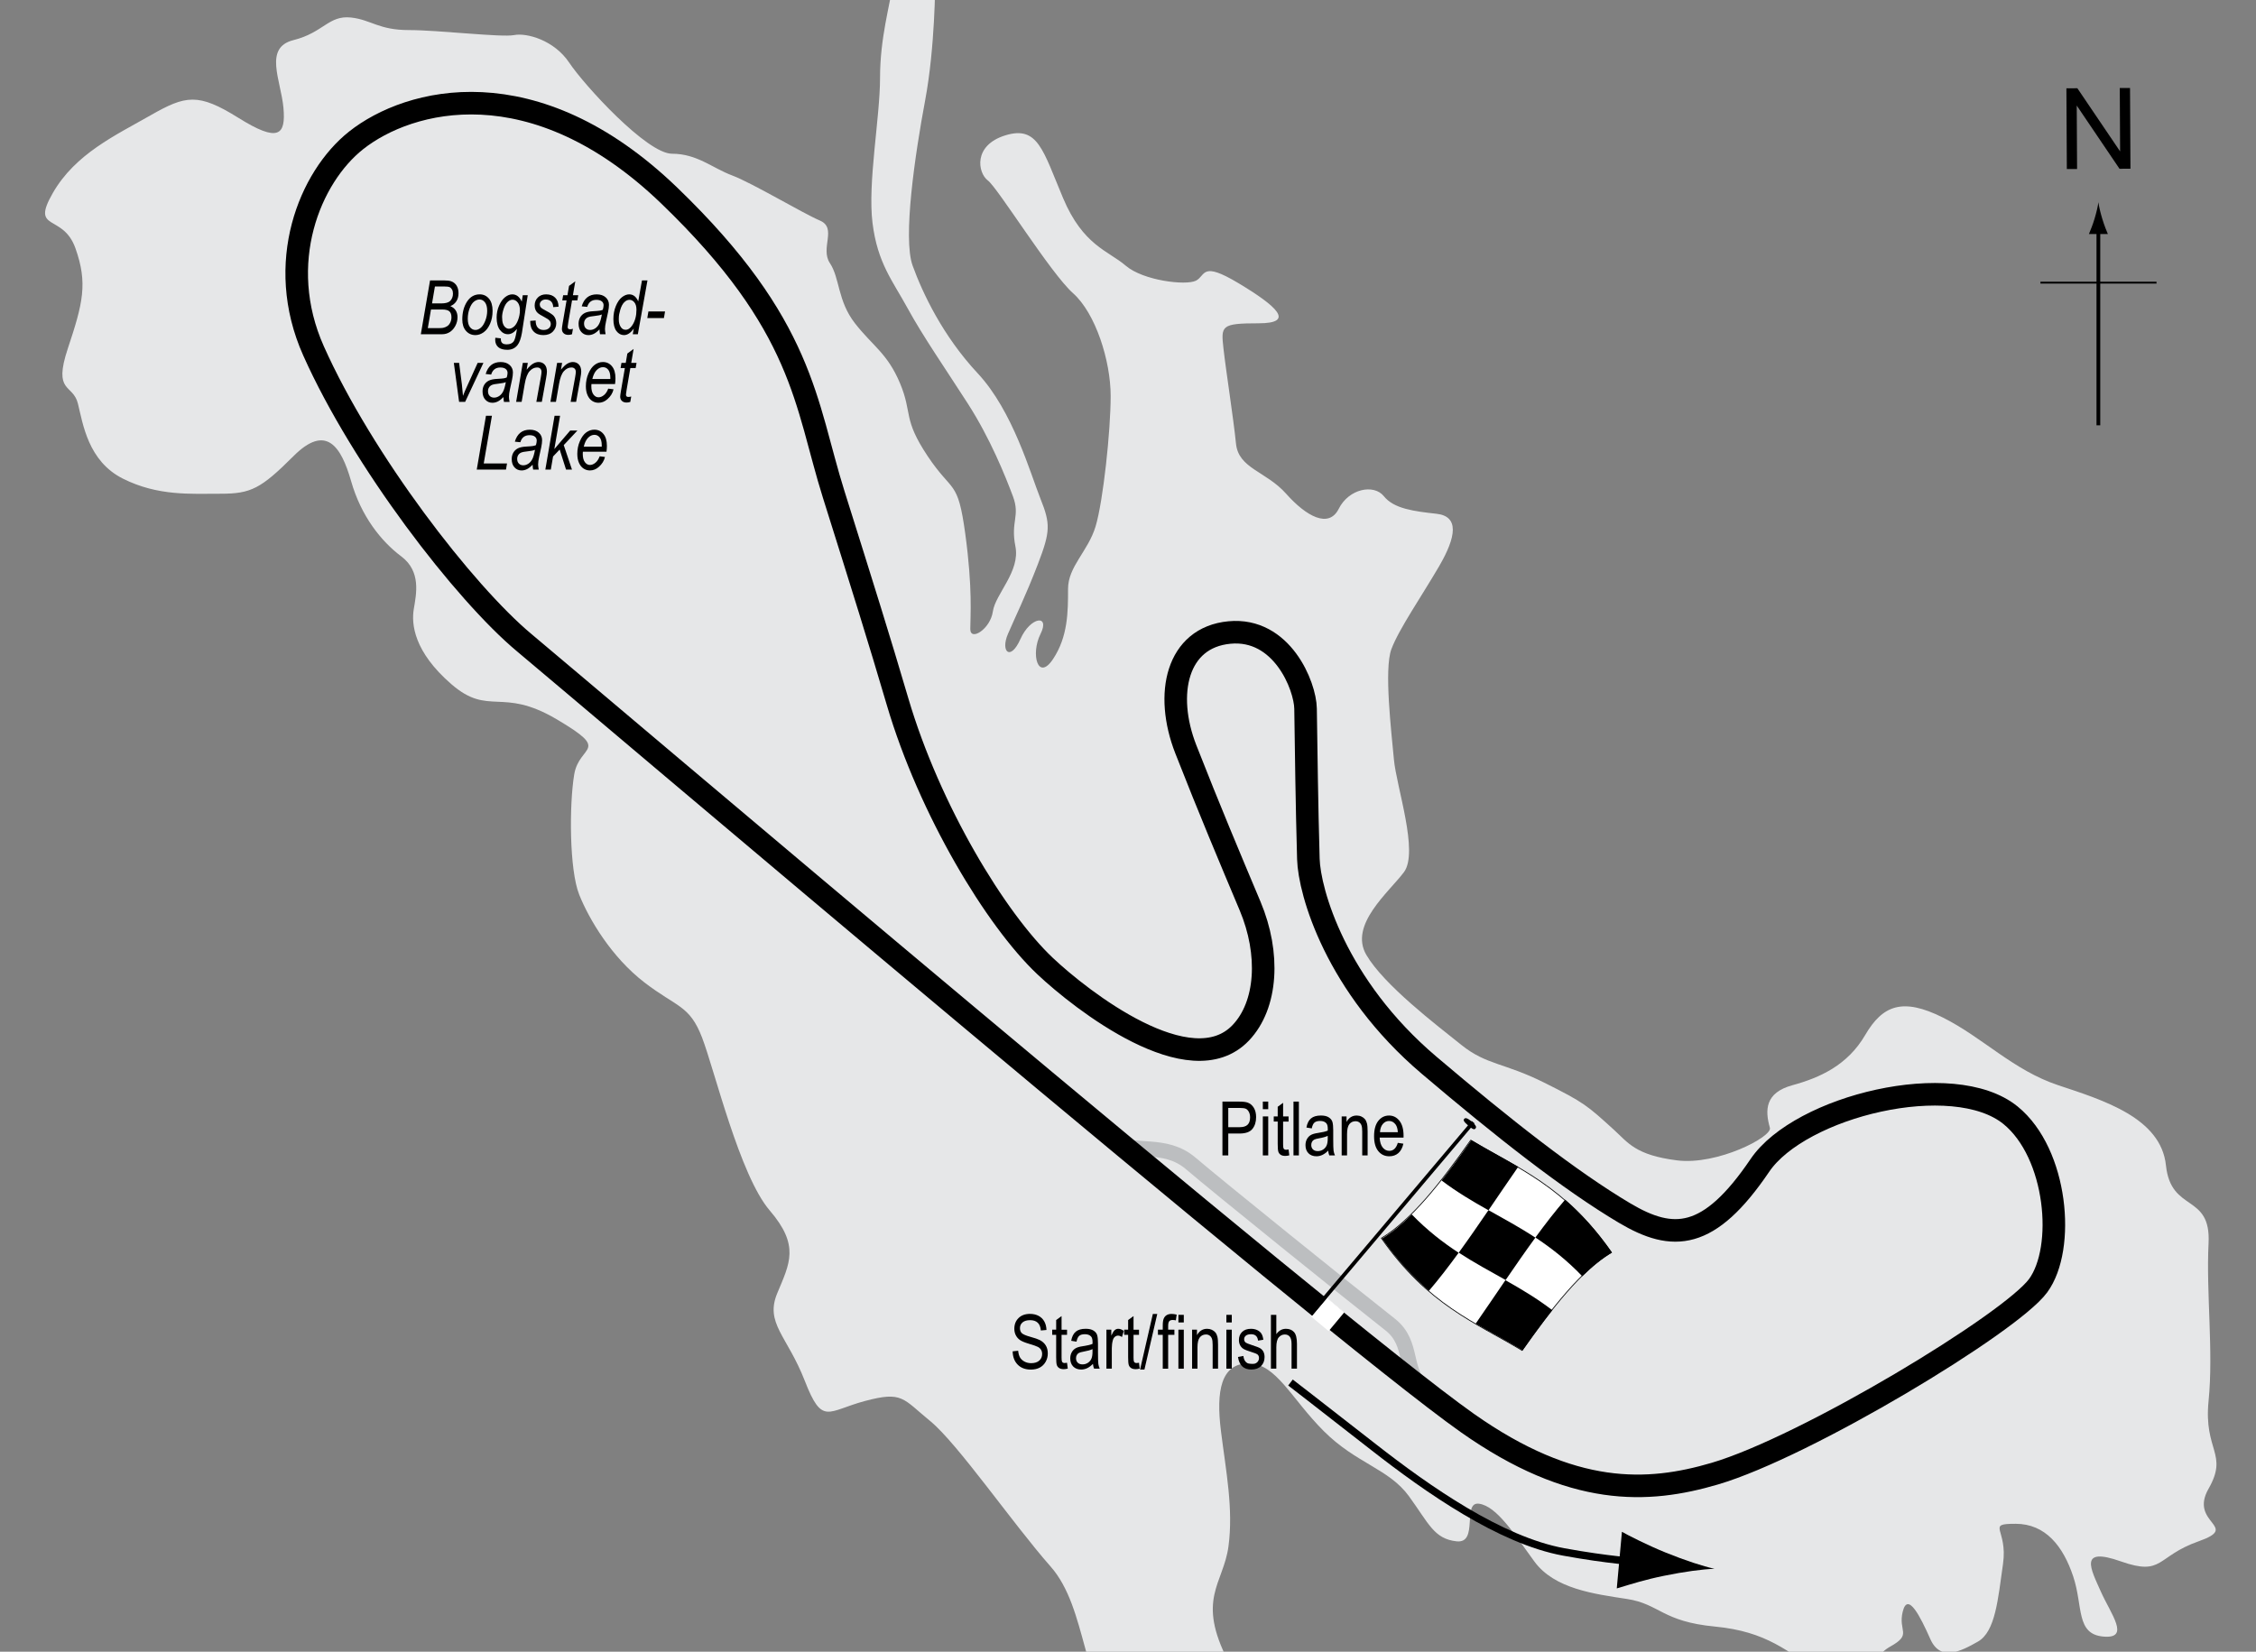 <?xml version="1.0" encoding="UTF-8"?> <!-- Generator: Adobe Illustrator 14.0.0, SVG Export Plug-In . SVG Version: 6.00 Build 43363) --> <svg xmlns="http://www.w3.org/2000/svg" xmlns:xlink="http://www.w3.org/1999/xlink" version="1.1" x="0px" y="0px" width="300px" height="219.679px" viewBox="0 0 300 219.679" xml:space="preserve"><rect x="0" y="0" width="300" height="219.679" fill="#808080" stroke="none"/> <g id="Water"> <path fill="#E6E7E8" d="M46.693,2.333C49.344,2.628,50.36,4,54.36,4s12.333,1,14,0.667s5.333,0.667,7.333,3.667 S86.027,20.446,89.36,20.446s5.333,1.888,8,2.888s9.333,5,11.667,6s0,3.667,1.333,5.667s1,5,3.333,8s4.333,4,6,8 s0.333,4.667,3.667,9.667s4,3,5,10.333s0.667,11,0.667,12.667s2.667,0,3-2.333s3.667-5.333,3-8.667s0.667-4-0.333-6.667 s-3-7.666-6-12.333s-6-9-8-12.667s-4-6-4.667-11.333s1-14,1-19.333S118.36,0.667,118.693-2s5.667-0.333,5.667-0.333 s-0.001,8.554-1.333,15.667s-3,18.333-1.667,22s4,9.333,8.667,14.333s7,13.333,8.333,16.667s1.333,4.333-0.333,8.667s-3,7-4,9.333 S134.36,88,135.693,85s4-3.333,2.667-0.667s-0.333,6.333,1.667,3.333s2-6.333,2-9.333s2.667-5,3.667-8.333s2-12.666,2-17.333 s-2-11-5-13.667s-10-14-11.333-15s-2-4.667,2.333-6s5,2,7.667,8.333s5.999,7,8.333,9s8.001,2.667,9.334,2s0.666-2.667,5.666,0.333 S172.36,43,167.36,43s-5.001,0.333-4.667,3.333s1.334,9.333,1.667,12.667s4.001,3.667,6.667,6.667s5.667,4.667,7,2 s4.667-3.334,6-1.667s4,2,7,2.333s2.666,3,0.333,7s-5.333,8.333-6.333,11s0,11,0.333,14.667s3.333,12.333,1.333,15s-7.334,7-5,11 s9.334,9.334,12.667,12s5.666,2.334,11,5s5.667,3,9.333,6.334c1.782,1.62,2.792,3.308,8.334,4 c5.333,0.666,12.676-3.135,12.333-4.334c-0.667-2.333-0.667-4.666,3-5.666s7.334-2.667,9.667-6.667s5-5,10.333-2.333 s9.333,7,15.333,9s13.668,4.332,14.334,10.666s5.999,3.668,5.666,10.334s0.666,14.334,0,21s2.666,6.999,0,11.666s4.334,5-1.333,7 s-4.666,4.667-10.333,2.667s-4,1-2.667,4s3.999,6.333,0.333,6s-2.667-4-4-8s-3.666-7-7.666-7s-1,0.666-1.667,5.333 s-0.999,9.001-3.333,10.334S258.026,221,256.693,218s-2.999-6.332-3.666-3.666s1.333,2.999-1.667,4.666s-4.333,6.667-9,3.667 s-7.333-5.666-14.333-6.333s-7.334-3-11.667-3.667s-9.666-1.333-12.333-5s-5.001-7.334-7.334-7.667s0,5.333-3,5 s-3.666-2.334-6.333-6s-6.999-4.332-11.333-8.666s-6.333-9-10-9s-4.334,3.667-3.667,9s1.667,10.333,1,15.333s-4.333,6.999,0,15.333 s6.333,13.666,10.333,16s11.334,4.667,11.334,4.667l-9.334,1.667c0,0-4.666-4.334-6.666-6.667s-2,1.001-5.667-0.333 s-7.668,0.666-13.667-5.667c-6-6.333-5-16.666-10-22.333S127.36,192,123.693,189s-3.667-3.999-8.667-2.666s-5.667,3.333-8-2.667 S101.693,176,103.36,172s3-6.334-1-11s-7.333-18.667-9-23s-3.333-4-7.667-7.333s-7.334-8.334-8.667-11.667s-1.333-12-0.667-16 s5-3-2.333-7.333s-9-0.334-14-4.667s-5.333-8-5-10s1-5-1.667-7s-5.333-5.333-6.667-10s-3.334-7.666-7.667-3.333s-5.667,5-9.667,5 s-8.333,0.333-13-2s-5.333-7.333-6-10s-3.333-1.333-1.333-7.333s2.667-8.667,1-13.333s-6-2.112-3-7.333s8.333-7.667,13-10.333 s6.334-3,11.667,0.333s6.333,2.333,6-1.333s-2.667-8,1.333-9S43.693,2,46.693,2.333z"></path> </g> <g id="Sideroads" display="none"> <path display="inline" fill="none" stroke="#BCBEC0" stroke-width="3" d="M211.735,91.5c0,0-10.5,49.375-11.375,54.625 s-6.25,29.75,20.125,35.125"></path> </g> <g id="Pitlane"> <path fill="none" stroke="#BCBEC0" stroke-width="2" d="M148.527,151.833c2.084,1.75,6.333-0.083,9.833,2.917 s21.084,17.167,26.5,21.417c3.317,2.604,1.5,6.332,4.75,8.916"></path> </g> <g id="Circuit"> <path fill="none" stroke="#000000" stroke-width="3" d="M47.36,18.667c7-5.542,23.625-10,41.625,7.333s18.083,27.683,21.875,39.75 c4.125,13.125,5.936,18.886,8.5,27.583c4.25,14.417,13.083,29,19.625,35.167c4.802,4.527,19.323,15.865,26,8.875 c3.542-3.708,3.916-10.542,1.25-16.875s-5.375-12.75-8.542-20.833c-2.891-7.377-1.208-14.875,5.792-15.542 s10.08,7.106,10.125,10.125c0.084,5.583,0.167,12.75,0.375,20c0.125,4.345,3.625,16.875,16.042,27.417 c9.923,8.425,18.708,15.333,26,19.667c6.439,3.827,11.232,3.659,18-6.334c5.333-7.875,25.708-12.875,33.333-6.666 c6.225,5.068,7.334,17.666,3.667,22.666s-30.866,21.428-43,25c-8.917,2.625-18.917,3.125-32.917-6.75 C176.676,176.248,77.735,92.167,69.735,85.5S48.206,61.255,41.693,46.667C36.485,35,41.192,23.55,47.36,18.667z"></path> </g> <g id="Startline"> <line fill="none" stroke="#FFFFFF" stroke-width="3" x1="175.527" y1="176.083" x2="177.61" y2="173.583"></line> </g> <g id="Flag"> <g> <g> <path fill="#FFFFFF" stroke="#000000" stroke-width="0.1" d="M202.406,179.61c-6.236-3.75-12.472-6.02-18.708-14.928 c3.957-2.362,7.915-7.398,11.872-13.033c6.235,3.753,12.471,6.02,18.706,14.916C210.319,168.936,206.363,173.975,202.406,179.61z "></path> <path d="M197.936,160.968c-2.079-1.169-4.157-2.389-6.236-3.96c1.319-1.676,2.638-3.492,3.957-5.374 c2.078,1.246,4.156,2.332,6.234,3.557C200.573,157.086,199.254,159.037,197.936,160.968z"></path> <path d="M190.014,171.684c-2.079-1.784-4.157-4.002-6.236-6.953c1.319-0.799,2.639-1.894,3.958-3.207 c2.078,2.141,4.156,3.738,6.234,5.095C192.652,168.43,191.333,170.145,190.014,171.684z"></path> <path d="M200.216,170.245c-2.079-1.172-4.157-2.284-6.236-3.639c1.318-1.813,2.638-3.723,3.956-5.653 c2.079,1.169,4.157,2.287,6.236,3.655C202.854,166.412,201.535,168.316,200.216,170.245z"></path> <path d="M202.47,179.607c-2.079-1.254-4.158-2.341-6.237-3.561c1.318-1.897,2.637-3.849,3.955-5.777 c2.079,1.172,4.159,2.4,6.238,3.988C205.108,175.922,203.789,177.731,202.47,179.607z"></path> <path d="M210.411,169.745c-2.079-2.168-4.158-3.785-6.237-5.153c1.318-1.804,2.637-3.507,3.955-5.033 c2.078,1.806,4.156,4.052,6.234,7.038C213.045,167.374,211.728,168.449,210.411,169.745z"></path> </g> </g> <line fill="#FFFFFF" stroke="#000000" stroke-width="0.5" x1="195.897" y1="149.251" x2="174.319" y2="174.792"></line> <path d="M196.205,150.093c-0.125,0.148-0.271,0.199-0.943-0.372c-0.67-0.571-0.679-0.753-0.557-0.903 c0.13-0.147,0.342-0.203,1.013,0.369C196.387,149.757,196.333,149.946,196.205,150.093z"></path> <g> <path fill="none" stroke="#000000" d="M171.607,183.878c0,0,3.21,2.468,11.111,8.641c7.127,5.568,16.79,12.346,25.222,13.893 c5.897,1.082,9.927,1.325,9.927,1.325"></path> <path d="M221.254,209.589c-2.538,0.519-4.205,1.06-6.258,1.674l0.686-7.532c0.678,0.4,3.452,1.811,5.854,2.779 c2.57,1.039,4.919,1.806,6.454,2.143C226.418,208.705,223.968,209.032,221.254,209.589z"></path> </g> </g> <g id="North"> <g> <g> <g> <line fill="none" stroke="#000000" stroke-width="0.5" x1="279.04" y1="56.567" x2="279.04" y2="30.284"></line> <path d="M278.528,29.103c-0.25,0.827-0.48,1.364-0.746,2.027h2.521c-0.112-0.237-0.496-1.2-0.745-2.027 c-0.268-0.885-0.45-1.687-0.516-2.207C278.977,27.417,278.794,28.218,278.528,29.103z"></path> </g> </g> </g> <line fill="none" stroke="#000000" stroke-width="0.25" x1="271.334" y1="37.592" x2="286.77" y2="37.592"></line> <g> <path d="M274.846,22.483l-0.058-10.737l1.458-0.008l5.684,8.4l-0.045-8.43l1.363-0.007l0.057,10.737l-1.457,0.008l-5.686-8.407 l0.045,8.438L274.846,22.483z"></path> </g> </g> <g id="Labels"> <g> <path d="M162.558,153.672v-7.158h2.212c0.521,0,0.905,0.045,1.152,0.137c0.339,0.123,0.608,0.354,0.811,0.688 s0.303,0.747,0.303,1.235c0,0.645-0.164,1.17-0.493,1.577s-0.896,0.61-1.704,0.61h-1.504v2.91H162.558z M163.334,149.917h1.519 c0.479,0,0.828-0.108,1.05-0.325c0.222-0.216,0.332-0.543,0.332-0.979c0-0.283-0.055-0.525-0.164-0.728 c-0.108-0.202-0.24-0.341-0.395-0.415c-0.155-0.074-0.435-0.112-0.838-0.112h-1.504V149.917z"></path> <path d="M167.929,147.524v-1.011h0.718v1.011H167.929z M167.929,153.672v-5.186h0.718v5.186H167.929z"></path> <path d="M171.352,152.886l0.098,0.776c-0.198,0.053-0.378,0.078-0.537,0.078c-0.251,0-0.452-0.05-0.605-0.148 c-0.153-0.1-0.258-0.236-0.314-0.408c-0.058-0.172-0.086-0.516-0.086-1.03v-2.983h-0.527v-0.684h0.527v-1.284l0.718-0.527v1.812 h0.728v0.684h-0.728v3.032c0,0.28,0.021,0.46,0.063,0.542c0.062,0.117,0.178,0.176,0.347,0.176 C171.116,152.92,171.222,152.908,171.352,152.886z"></path> <path d="M172.006,153.672v-7.158h0.718v7.158H172.006z"></path> <path d="M176.621,153.032c-0.241,0.251-0.491,0.439-0.752,0.566s-0.53,0.19-0.811,0.19c-0.442,0-0.796-0.133-1.06-0.4 s-0.396-0.627-0.396-1.079c0-0.3,0.062-0.565,0.186-0.796s0.293-0.412,0.508-0.542s0.54-0.226,0.977-0.288 c0.586-0.086,1.016-0.188,1.289-0.308l0.005-0.225c0-0.354-0.063-0.604-0.19-0.747c-0.179-0.209-0.454-0.313-0.825-0.313 c-0.335,0-0.586,0.069-0.752,0.209c-0.166,0.139-0.288,0.399-0.366,0.782l-0.708-0.117c0.101-0.557,0.305-0.962,0.613-1.216 c0.307-0.254,0.747-0.381,1.32-0.381c0.446,0,0.796,0.084,1.05,0.252c0.254,0.167,0.414,0.375,0.481,0.622 c0.066,0.247,0.1,0.608,0.1,1.084v1.172c0,0.82,0.016,1.337,0.047,1.55c0.03,0.214,0.092,0.422,0.183,0.623h-0.752 C176.692,153.492,176.643,153.279,176.621,153.032z M176.562,151.069c-0.264,0.13-0.656,0.241-1.177,0.332 c-0.303,0.052-0.515,0.111-0.635,0.179c-0.12,0.066-0.214,0.16-0.281,0.283c-0.066,0.121-0.1,0.262-0.1,0.422 c0,0.248,0.076,0.445,0.229,0.594c0.153,0.147,0.364,0.222,0.635,0.222c0.257,0,0.491-0.067,0.7-0.2 c0.211-0.133,0.367-0.312,0.472-0.535c0.104-0.223,0.156-0.547,0.156-0.974V151.069z"></path> <path d="M178.413,153.672v-5.186h0.649v0.732c0.156-0.285,0.347-0.498,0.572-0.639c0.227-0.141,0.485-0.211,0.778-0.211 c0.227,0,0.438,0.045,0.631,0.135c0.193,0.089,0.35,0.206,0.468,0.352c0.119,0.145,0.207,0.332,0.266,0.563 s0.088,0.586,0.088,1.064v3.188h-0.718v-3.158c0-0.381-0.032-0.659-0.098-0.836c-0.065-0.176-0.167-0.312-0.305-0.408 c-0.139-0.096-0.299-0.144-0.481-0.144c-0.345,0-0.62,0.129-0.825,0.386c-0.205,0.258-0.308,0.699-0.308,1.325v2.835H178.413z"></path> <path d="M185.878,152.002l0.742,0.112c-0.124,0.554-0.348,0.971-0.671,1.253c-0.324,0.281-0.726,0.422-1.204,0.422 c-0.603,0-1.09-0.229-1.462-0.686c-0.373-0.458-0.56-1.117-0.56-1.98c0-0.895,0.188-1.578,0.563-2.049 c0.377-0.47,0.853-0.705,1.429-0.705c0.55,0,1.009,0.23,1.377,0.693s0.552,1.131,0.552,2.007l-0.005,0.234h-3.174 c0.029,0.583,0.164,1.022,0.405,1.318s0.534,0.444,0.879,0.444C185.291,153.066,185.667,152.711,185.878,152.002z M183.51,150.581 h2.373c-0.032-0.449-0.129-0.784-0.288-1.006c-0.231-0.322-0.525-0.483-0.884-0.483c-0.322,0-0.598,0.135-0.825,0.402 C183.659,149.764,183.533,150.125,183.51,150.581z"></path> </g> <g> <path d="M134.661,179.731l0.732-0.078c0.039,0.394,0.128,0.7,0.266,0.921c0.139,0.219,0.337,0.396,0.594,0.529 s0.547,0.2,0.869,0.2c0.462,0,0.821-0.112,1.076-0.339c0.256-0.226,0.384-0.519,0.384-0.879c0-0.211-0.046-0.396-0.14-0.553 c-0.092-0.158-0.232-0.287-0.42-0.389c-0.187-0.1-0.591-0.242-1.213-0.426c-0.554-0.165-0.947-0.33-1.182-0.496 s-0.417-0.377-0.547-0.633c-0.13-0.255-0.195-0.544-0.195-0.866c0-0.579,0.188-1.054,0.562-1.421s0.879-0.552,1.514-0.552 c0.437,0,0.817,0.087,1.146,0.259c0.326,0.172,0.58,0.42,0.762,0.742c0.18,0.322,0.277,0.701,0.29,1.138l-0.747,0.068 c-0.039-0.466-0.178-0.811-0.418-1.035c-0.238-0.225-0.575-0.337-1.008-0.337c-0.439,0-0.774,0.099-1.006,0.295 c-0.231,0.197-0.347,0.452-0.347,0.765c0,0.29,0.085,0.515,0.254,0.674s0.55,0.321,1.143,0.484c0.579,0.16,0.985,0.3,1.22,0.417 c0.358,0.184,0.628,0.424,0.811,0.721c0.183,0.298,0.274,0.652,0.274,1.066c0,0.409-0.096,0.782-0.288,1.119 c-0.192,0.336-0.453,0.592-0.783,0.768c-0.331,0.176-0.729,0.264-1.194,0.264c-0.726,0-1.305-0.219-1.735-0.654 C134.901,181.068,134.677,180.477,134.661,179.731z"></path> <path d="M141.892,181.25l0.098,0.776c-0.198,0.052-0.378,0.078-0.537,0.078c-0.251,0-0.452-0.05-0.605-0.149 c-0.153-0.099-0.258-0.234-0.315-0.407c-0.057-0.173-0.085-0.517-0.085-1.03v-2.983h-0.527v-0.684h0.527v-1.284l0.718-0.527v1.812 h0.728v0.684h-0.728v3.032c0,0.279,0.021,0.461,0.063,0.542c0.062,0.117,0.178,0.176,0.347,0.176 C141.656,181.284,141.762,181.273,141.892,181.25z"></path> <path d="M145.339,181.396c-0.241,0.25-0.491,0.439-0.752,0.566s-0.53,0.19-0.811,0.19c-0.442,0-0.796-0.134-1.06-0.4 s-0.396-0.626-0.396-1.079c0-0.299,0.062-0.564,0.186-0.796s0.293-0.411,0.508-0.542s0.54-0.227,0.977-0.288 c0.586-0.086,1.016-0.188,1.289-0.308l0.005-0.225c0-0.355-0.063-0.604-0.19-0.747c-0.179-0.208-0.454-0.313-0.825-0.313 c-0.335,0-0.586,0.069-0.752,0.208c-0.166,0.14-0.288,0.4-0.366,0.783l-0.708-0.117c0.101-0.557,0.305-0.962,0.613-1.216 c0.307-0.254,0.747-0.381,1.32-0.381c0.446,0,0.796,0.084,1.05,0.251c0.254,0.168,0.414,0.375,0.481,0.623 c0.066,0.248,0.1,0.609,0.1,1.084v1.172c0,0.82,0.016,1.337,0.047,1.551c0.03,0.213,0.092,0.42,0.183,0.622h-0.752 C145.411,181.857,145.362,181.645,145.339,181.396z M145.281,179.434c-0.264,0.131-0.656,0.24-1.177,0.332 c-0.303,0.053-0.515,0.111-0.635,0.178c-0.12,0.067-0.214,0.162-0.281,0.283c-0.066,0.123-0.1,0.264-0.1,0.423 c0,0.247,0.076,0.445,0.229,0.593c0.153,0.148,0.364,0.223,0.635,0.223c0.257,0,0.491-0.066,0.7-0.2 c0.211-0.134,0.367-0.312,0.472-0.534c0.104-0.224,0.156-0.549,0.156-0.975V179.434z"></path> <path d="M147.131,182.036v-5.186h0.649v0.786c0.166-0.365,0.318-0.606,0.456-0.725c0.139-0.119,0.294-0.179,0.467-0.179 c0.241,0,0.486,0.095,0.737,0.283l-0.244,0.815c-0.179-0.127-0.354-0.19-0.522-0.19c-0.153,0-0.293,0.054-0.42,0.161 s-0.217,0.258-0.269,0.449c-0.091,0.336-0.137,0.691-0.137,1.069v2.715H147.131z"></path> <path d="M151.462,181.25l0.098,0.776c-0.198,0.052-0.378,0.078-0.537,0.078c-0.251,0-0.452-0.05-0.605-0.149 c-0.153-0.099-0.258-0.234-0.315-0.407c-0.057-0.173-0.085-0.517-0.085-1.03v-2.983h-0.527v-0.684h0.527v-1.284l0.718-0.527v1.812 h0.728v0.684h-0.728v3.032c0,0.279,0.021,0.461,0.063,0.542c0.062,0.117,0.178,0.176,0.347,0.176 C151.226,181.284,151.333,181.273,151.462,181.25z"></path> <path d="M151.605,182.153l1.7-7.397h0.586l-1.705,7.397H151.605z"></path> <path d="M154.622,182.036v-4.502h-0.64v-0.684h0.64v-0.552c0-0.406,0.042-0.712,0.127-0.916c0.085-0.203,0.215-0.358,0.39-0.466 s0.394-0.161,0.658-0.161c0.206,0,0.431,0.031,0.676,0.093l-0.107,0.762c-0.149-0.032-0.291-0.049-0.425-0.049 c-0.215,0-0.369,0.056-0.461,0.169c-0.094,0.111-0.14,0.326-0.14,0.642v0.479h0.83v0.684h-0.83v4.502H154.622z"></path> <path d="M156.702,175.889v-1.011h0.718v1.011H156.702z M156.702,182.036v-5.186h0.718v5.186H156.702z"></path> <path d="M158.523,182.036v-5.186h0.649v0.732c0.156-0.284,0.347-0.497,0.572-0.638c0.227-0.142,0.485-0.212,0.778-0.212 c0.227,0,0.438,0.045,0.631,0.134c0.193,0.09,0.35,0.207,0.468,0.352c0.119,0.146,0.207,0.334,0.266,0.564 s0.088,0.586,0.088,1.064v3.188h-0.718v-3.157c0-0.382-0.032-0.66-0.098-0.836s-0.167-0.313-0.306-0.408 c-0.138-0.097-0.298-0.145-0.48-0.145c-0.345,0-0.62,0.129-0.825,0.387c-0.205,0.257-0.308,0.698-0.308,1.324v2.835H158.523z"></path> <path d="M163.083,175.889v-1.011h0.718v1.011H163.083z M163.083,182.036v-5.186h0.718v5.186H163.083z"></path> <path d="M164.626,180.483l0.718-0.137c0.042,0.366,0.157,0.639,0.346,0.816c0.188,0.179,0.438,0.268,0.75,0.268 c0.313,0,0.554-0.077,0.724-0.231c0.171-0.155,0.256-0.352,0.256-0.589c0-0.205-0.073-0.364-0.22-0.479 c-0.101-0.078-0.345-0.176-0.732-0.293c-0.56-0.173-0.935-0.319-1.123-0.439s-0.335-0.282-0.439-0.483s-0.156-0.432-0.156-0.688 c0-0.442,0.142-0.802,0.425-1.079s0.676-0.415,1.177-0.415c0.315,0,0.594,0.058,0.832,0.171c0.24,0.113,0.423,0.268,0.55,0.459 s0.215,0.467,0.264,0.825l-0.703,0.117c-0.065-0.566-0.373-0.85-0.923-0.85c-0.313,0-0.545,0.063-0.698,0.187 c-0.153,0.125-0.229,0.285-0.229,0.479c0,0.191,0.073,0.343,0.22,0.452c0.089,0.064,0.35,0.169,0.783,0.312 c0.597,0.189,0.982,0.341,1.157,0.452c0.175,0.113,0.312,0.266,0.409,0.461c0.097,0.193,0.146,0.424,0.146,0.691 c0,0.496-0.157,0.896-0.471,1.203c-0.314,0.307-0.743,0.46-1.287,0.46C165.38,182.153,164.79,181.597,164.626,180.483z"></path> <path d="M169.006,182.036v-7.158h0.718v2.568c0.169-0.237,0.36-0.416,0.573-0.534c0.214-0.119,0.449-0.179,0.706-0.179 c0.452,0,0.81,0.144,1.071,0.433c0.263,0.287,0.394,0.816,0.394,1.584v3.286h-0.718v-3.286c0-0.449-0.08-0.771-0.239-0.967 s-0.379-0.293-0.659-0.293c-0.313,0-0.578,0.125-0.799,0.376c-0.219,0.251-0.329,0.694-0.329,1.333v2.837H169.006z"></path> </g> <g> <path d="M55.962,44.452l1.226-7.158h1.819c0.441,0,0.771,0.039,0.984,0.117c0.313,0.111,0.554,0.302,0.725,0.574 s0.256,0.612,0.256,1.019c0,0.401-0.091,0.749-0.273,1.043s-0.452,0.519-0.811,0.672c0.31,0.124,0.545,0.311,0.708,0.561 s0.244,0.553,0.244,0.908c0,0.41-0.099,0.797-0.295,1.162c-0.197,0.364-0.446,0.639-0.749,0.824 c-0.303,0.186-0.634,0.278-0.995,0.278H55.962z M56.889,43.642h1.334c0.351,0,0.584-0.013,0.701-0.039 c0.211-0.045,0.396-0.122,0.558-0.229s0.293-0.268,0.396-0.481c0.104-0.213,0.156-0.445,0.156-0.696 c0-0.358-0.091-0.619-0.272-0.784s-0.502-0.247-0.96-0.247h-1.489L56.889,43.642z M57.452,40.355h1.189 c0.571,0,0.968-0.1,1.189-0.299c0.27-0.255,0.404-0.592,0.404-1.01c0-0.212-0.042-0.393-0.127-0.542 c-0.084-0.149-0.19-0.253-0.32-0.312c-0.13-0.059-0.365-0.088-0.705-0.088h-1.246L57.452,40.355z"></path> <path d="M61.475,42.484c0-0.934,0.21-1.724,0.63-2.368s0.983-0.967,1.689-0.967c0.495,0,0.903,0.189,1.226,0.569 s0.483,0.919,0.483,1.619c0,0.641-0.109,1.214-0.33,1.719c-0.219,0.504-0.504,0.883-0.854,1.135 c-0.351,0.252-0.718,0.378-1.102,0.378c-0.505,0-0.921-0.187-1.25-0.559S61.475,43.129,61.475,42.484z M62.203,42.396 c0,0.492,0.098,0.863,0.293,1.113s0.439,0.376,0.732,0.376c0.231,0,0.462-0.094,0.693-0.281s0.433-0.497,0.605-0.93 s0.259-0.877,0.259-1.333c0-0.495-0.098-0.87-0.293-1.125s-0.437-0.383-0.723-0.383c-0.251,0-0.494,0.093-0.729,0.278 c-0.236,0.186-0.436,0.492-0.596,0.92C62.283,41.46,62.203,41.915,62.203,42.396z"></path> <path d="M65.87,44.921l0.732,0.083v0.117c0,0.225,0.063,0.394,0.189,0.508c0.127,0.114,0.325,0.171,0.595,0.171 c0.418,0,0.725-0.128,0.92-0.386c0.136-0.189,0.26-0.602,0.37-1.24l0.066-0.425c-0.376,0.469-0.774,0.703-1.195,0.703 c-0.418,0-0.773-0.189-1.067-0.569c-0.293-0.379-0.439-0.929-0.439-1.648c0-0.566,0.11-1.1,0.332-1.599 c0.221-0.5,0.488-0.873,0.802-1.118s0.63-0.369,0.948-0.369c0.544,0,0.964,0.322,1.261,0.966l0.133-0.849h0.66l-0.772,5.004 c-0.131,0.755-0.327,1.299-0.59,1.631c-0.332,0.417-0.782,0.625-1.351,0.625c-0.539,0-0.943-0.12-1.211-0.359 c-0.269-0.239-0.402-0.567-0.402-0.984C65.85,45.106,65.857,45.019,65.87,44.921z M66.768,42.154c0,0.387,0.041,0.689,0.122,0.907 s0.193,0.383,0.335,0.495c0.143,0.112,0.293,0.168,0.453,0.168c0.214,0,0.431-0.09,0.651-0.271c0.22-0.181,0.41-0.481,0.569-0.902 s0.239-0.853,0.239-1.295c0-0.436-0.097-0.777-0.289-1.024c-0.193-0.247-0.426-0.371-0.697-0.371c-0.221,0-0.438,0.1-0.653,0.3 c-0.216,0.2-0.392,0.506-0.527,0.917S66.768,41.849,66.768,42.154z"></path> <path d="M70.508,42.68l0.723-0.054c-0.003,0.423,0.09,0.739,0.278,0.947s0.446,0.313,0.771,0.313c0.296,0,0.53-0.074,0.703-0.222 s0.259-0.338,0.259-0.569c0-0.166-0.054-0.316-0.161-0.449c-0.11-0.133-0.35-0.296-0.718-0.488 c-0.423-0.221-0.702-0.392-0.837-0.51c-0.136-0.119-0.24-0.264-0.315-0.435s-0.112-0.362-0.112-0.574 c0-0.433,0.14-0.79,0.42-1.069s0.647-0.42,1.104-0.42c0.505,0,0.903,0.144,1.196,0.432s0.446,0.691,0.459,1.208l-0.713,0.059 c-0.01-0.326-0.104-0.576-0.28-0.752c-0.178-0.176-0.416-0.264-0.716-0.264c-0.234,0-0.425,0.066-0.571,0.198 s-0.22,0.284-0.22,0.457c0,0.15,0.044,0.278,0.132,0.386c0.088,0.111,0.311,0.259,0.669,0.444c0.551,0.29,0.9,0.521,1.05,0.693 c0.228,0.27,0.342,0.599,0.342,0.986c0,0.43-0.152,0.799-0.456,1.109c-0.304,0.309-0.726,0.464-1.265,0.464 c-0.543,0-0.969-0.156-1.278-0.469c-0.309-0.313-0.463-0.753-0.463-1.323V42.68z"></path> <path d="M76.187,43.734l-0.123,0.723c-0.168,0.055-0.331,0.083-0.489,0.083c-0.263,0-0.471-0.072-0.624-0.215 s-0.23-0.335-0.23-0.576c0-0.114,0.036-0.378,0.106-0.792l0.515-3.006H74.77l0.117-0.684h0.571l0.213-1.245l0.833-0.61 l-0.317,1.855h0.708l-0.117,0.684H76.07l-0.49,2.861c-0.062,0.37-0.093,0.587-0.093,0.653c0,0.115,0.025,0.198,0.076,0.25 s0.126,0.079,0.226,0.079C75.936,43.793,76.069,43.773,76.187,43.734z"></path> <path d="M79.715,43.808c-0.267,0.28-0.518,0.477-0.751,0.591c-0.234,0.114-0.473,0.171-0.713,0.171 c-0.377,0-0.69-0.135-0.939-0.405s-0.373-0.638-0.373-1.104c0-0.332,0.073-0.622,0.22-0.869s0.352-0.437,0.616-0.569 c0.264-0.132,0.643-0.209,1.135-0.232c0.415-0.023,0.7-0.047,0.855-0.073c0.154-0.026,0.286-0.065,0.396-0.117 c0.069-0.248,0.104-0.449,0.104-0.605c0-0.217-0.082-0.391-0.246-0.521s-0.402-0.196-0.714-0.196 c-0.626,0-1.032,0.313-1.219,0.938l-0.732-0.073c0.316-1.061,0.981-1.592,1.995-1.592c0.5,0,0.897,0.131,1.19,0.393 c0.293,0.262,0.44,0.591,0.44,0.988c0,0.272-0.039,0.592-0.116,0.958l-0.279,1.283c-0.089,0.408-0.134,0.739-0.134,0.992 c0,0.174,0.028,0.404,0.083,0.688H79.79C79.754,44.29,79.729,44.075,79.715,43.808z M80.034,41.825 c-0.183,0.084-0.49,0.15-0.925,0.195c-0.444,0.045-0.749,0.104-0.915,0.176s-0.295,0.181-0.388,0.327 c-0.094,0.146-0.14,0.316-0.14,0.508c0,0.264,0.074,0.472,0.222,0.625s0.345,0.229,0.592,0.229c0.232,0,0.458-0.072,0.675-0.215 s0.394-0.35,0.529-0.62C79.821,42.781,79.937,42.372,80.034,41.825z"></path> <path d="M84.279,43.7c-0.411,0.58-0.845,0.869-1.302,0.869c-0.392,0-0.725-0.177-0.998-0.532 c-0.274-0.355-0.411-0.887-0.411-1.597c0-0.635,0.11-1.217,0.33-1.746c0.221-0.529,0.491-0.919,0.813-1.169 s0.643-0.376,0.962-0.376c0.529,0,0.929,0.311,1.198,0.933l0.5-2.788H86.1l-1.28,7.158h-0.674L84.279,43.7z M82.291,42.279 l-0.005,0.21c0,0.43,0.101,0.781,0.301,1.055c0.154,0.211,0.357,0.317,0.611,0.317c0.328,0,0.629-0.208,0.901-0.625 c0.358-0.557,0.537-1.24,0.537-2.051c0-0.417-0.092-0.739-0.276-0.967c-0.184-0.228-0.402-0.342-0.655-0.342 c-0.246,0-0.478,0.109-0.694,0.327s-0.392,0.545-0.522,0.981C82.356,41.622,82.291,41.986,82.291,42.279z"></path> <path d="M86.075,42.304l0.151-0.884h2.212l-0.151,0.884H86.075z"></path> <path d="M61.051,53.452l-0.7-5.186h0.703l0.366,2.856c0.039,0.326,0.088,0.835,0.147,1.528c0.14-0.371,0.318-0.792,0.536-1.265 l1.415-3.12h0.767l-2.432,5.186H61.051z"></path> <path d="M66.944,52.808c-0.267,0.28-0.518,0.477-0.751,0.591c-0.234,0.114-0.473,0.171-0.713,0.171 c-0.377,0-0.69-0.135-0.939-0.405s-0.373-0.638-0.373-1.104c0-0.332,0.073-0.622,0.22-0.869s0.352-0.437,0.616-0.569 c0.264-0.132,0.643-0.209,1.135-0.232c0.415-0.023,0.7-0.047,0.855-0.073c0.154-0.026,0.286-0.065,0.396-0.117 c0.069-0.248,0.104-0.449,0.104-0.605c0-0.217-0.082-0.391-0.246-0.521s-0.402-0.196-0.714-0.196 c-0.626,0-1.032,0.313-1.219,0.938l-0.732-0.073c0.316-1.061,0.981-1.592,1.995-1.592c0.5,0,0.897,0.131,1.19,0.393 c0.293,0.262,0.44,0.591,0.44,0.988c0,0.272-0.039,0.592-0.116,0.958l-0.279,1.283c-0.089,0.408-0.134,0.739-0.134,0.992 c0,0.174,0.028,0.404,0.083,0.688h-0.744C66.983,53.29,66.958,53.075,66.944,52.808z M67.262,50.825 c-0.183,0.084-0.49,0.15-0.925,0.195c-0.444,0.045-0.749,0.104-0.915,0.176s-0.295,0.181-0.388,0.327 c-0.094,0.146-0.14,0.316-0.14,0.508c0,0.264,0.074,0.472,0.222,0.625s0.345,0.229,0.592,0.229c0.232,0,0.458-0.072,0.675-0.215 s0.394-0.35,0.529-0.62C67.049,51.781,67.166,51.372,67.262,50.825z"></path> <path d="M68.635,53.452l0.888-5.186h0.664l-0.153,0.904c0.31-0.384,0.591-0.65,0.844-0.799c0.253-0.148,0.498-0.222,0.735-0.222 c0.332,0,0.601,0.111,0.807,0.333s0.309,0.538,0.309,0.946c0,0.182-0.038,0.478-0.113,0.887l-0.565,3.136h-0.729l0.598-3.286 c0.058-0.322,0.087-0.56,0.087-0.713c0-0.179-0.052-0.32-0.155-0.422c-0.104-0.103-0.245-0.154-0.423-0.154 c-0.369,0-0.701,0.161-0.996,0.483s-0.512,0.882-0.65,1.68l-0.417,2.412H68.635z"></path> <path d="M73.196,53.452l0.888-5.186h0.664l-0.153,0.904c0.31-0.384,0.591-0.65,0.844-0.799c0.253-0.148,0.498-0.222,0.735-0.222 c0.332,0,0.601,0.111,0.807,0.333s0.309,0.538,0.309,0.946c0,0.182-0.038,0.478-0.113,0.887l-0.565,3.136h-0.729l0.598-3.286 c0.058-0.322,0.087-0.56,0.087-0.713c0-0.179-0.052-0.32-0.155-0.422c-0.104-0.103-0.245-0.154-0.423-0.154 c-0.369,0-0.701,0.161-0.996,0.483s-0.512,0.882-0.65,1.68l-0.417,2.412H73.196z"></path> <path d="M80.881,51.689l0.708,0.088c-0.117,0.504-0.39,0.944-0.816,1.318c-0.355,0.316-0.751,0.474-1.188,0.474 c-0.31,0-0.592-0.084-0.846-0.251s-0.456-0.418-0.606-0.752c-0.149-0.333-0.225-0.731-0.225-1.194 c0-0.609,0.115-1.177,0.344-1.704c0.23-0.527,0.511-0.912,0.843-1.155s0.691-0.364,1.079-0.364c0.491,0,0.893,0.187,1.203,0.562 c0.312,0.375,0.467,0.903,0.467,1.587c0,0.254-0.018,0.514-0.054,0.781h-3.14c-0.01,0.104-0.015,0.196-0.015,0.277 c0,0.487,0.093,0.856,0.279,1.108s0.41,0.377,0.672,0.377c0.249,0,0.493-0.099,0.733-0.296S80.748,52.062,80.881,51.689z M78.768,50.405h2.392v-0.181c0-0.464-0.092-0.812-0.274-1.043c-0.183-0.231-0.415-0.348-0.699-0.348 c-0.307,0-0.588,0.131-0.844,0.392C79.086,49.486,78.895,49.879,78.768,50.405z"></path> <path d="M83.938,52.734l-0.123,0.723c-0.168,0.055-0.331,0.083-0.489,0.083c-0.263,0-0.471-0.072-0.624-0.215 s-0.23-0.335-0.23-0.576c0-0.114,0.036-0.378,0.106-0.792l0.515-3.006h-0.571l0.117-0.684h0.571l0.213-1.245l0.833-0.61 l-0.317,1.855h0.708l-0.117,0.684h-0.708l-0.49,2.861c-0.062,0.37-0.093,0.587-0.093,0.653c0,0.115,0.025,0.198,0.076,0.25 s0.126,0.079,0.226,0.079C83.687,52.793,83.82,52.773,83.938,52.734z"></path> <path d="M63.399,62.452l1.226-7.158h0.793l-1.092,6.348h3.097l-0.137,0.811H63.399z"></path> <path d="M70.824,61.808c-0.267,0.28-0.518,0.477-0.751,0.591c-0.234,0.114-0.473,0.171-0.713,0.171 c-0.377,0-0.69-0.135-0.939-0.405s-0.373-0.638-0.373-1.104c0-0.332,0.073-0.622,0.22-0.869s0.352-0.437,0.616-0.569 c0.264-0.132,0.643-0.209,1.135-0.232c0.415-0.023,0.7-0.047,0.855-0.073c0.154-0.026,0.286-0.065,0.396-0.117 c0.069-0.248,0.104-0.449,0.104-0.605c0-0.217-0.082-0.391-0.246-0.521s-0.402-0.196-0.714-0.196 c-0.626,0-1.032,0.313-1.219,0.938l-0.732-0.073c0.316-1.061,0.981-1.592,1.995-1.592c0.5,0,0.897,0.131,1.19,0.393 c0.293,0.262,0.44,0.591,0.44,0.988c0,0.272-0.039,0.592-0.116,0.958l-0.279,1.283c-0.089,0.408-0.134,0.739-0.134,0.992 c0,0.174,0.028,0.404,0.083,0.688h-0.744C70.863,62.29,70.837,62.075,70.824,61.808z M71.142,59.825 c-0.183,0.084-0.49,0.15-0.925,0.195c-0.444,0.045-0.749,0.104-0.915,0.176s-0.295,0.181-0.388,0.327s-0.14,0.316-0.14,0.508 c0,0.264,0.074,0.472,0.222,0.625s0.345,0.229,0.592,0.229c0.232,0,0.458-0.072,0.675-0.215s0.394-0.35,0.529-0.62 C70.929,60.781,71.045,60.372,71.142,59.825z"></path> <path d="M72.52,62.452l1.226-7.158h0.733l-0.763,4.434l2.104-2.461h0.962L74.966,59.2l1.094,3.252h-0.791l-0.844-2.661 l-0.878,0.92l-0.299,1.741H72.52z"></path> <path d="M79.742,60.689l0.708,0.088c-0.117,0.504-0.39,0.944-0.816,1.318c-0.355,0.316-0.751,0.474-1.188,0.474 c-0.31,0-0.592-0.084-0.846-0.251s-0.456-0.418-0.606-0.752c-0.149-0.333-0.225-0.731-0.225-1.194 c0-0.609,0.114-1.177,0.345-1.704c0.229-0.527,0.51-0.912,0.842-1.155s0.691-0.364,1.079-0.364c0.491,0,0.893,0.187,1.204,0.562 c0.311,0.375,0.466,0.903,0.466,1.587c0,0.254-0.018,0.514-0.054,0.781h-3.14c-0.01,0.104-0.015,0.196-0.015,0.277 c0,0.487,0.093,0.856,0.279,1.108s0.41,0.377,0.672,0.377c0.249,0,0.493-0.099,0.733-0.296S79.608,61.062,79.742,60.689z M77.628,59.405h2.392v-0.181c0-0.464-0.092-0.812-0.274-1.043c-0.183-0.231-0.415-0.348-0.699-0.348 c-0.307,0-0.588,0.131-0.844,0.392C77.947,58.486,77.755,58.879,77.628,59.405z"></path> </g> </g> </svg> 